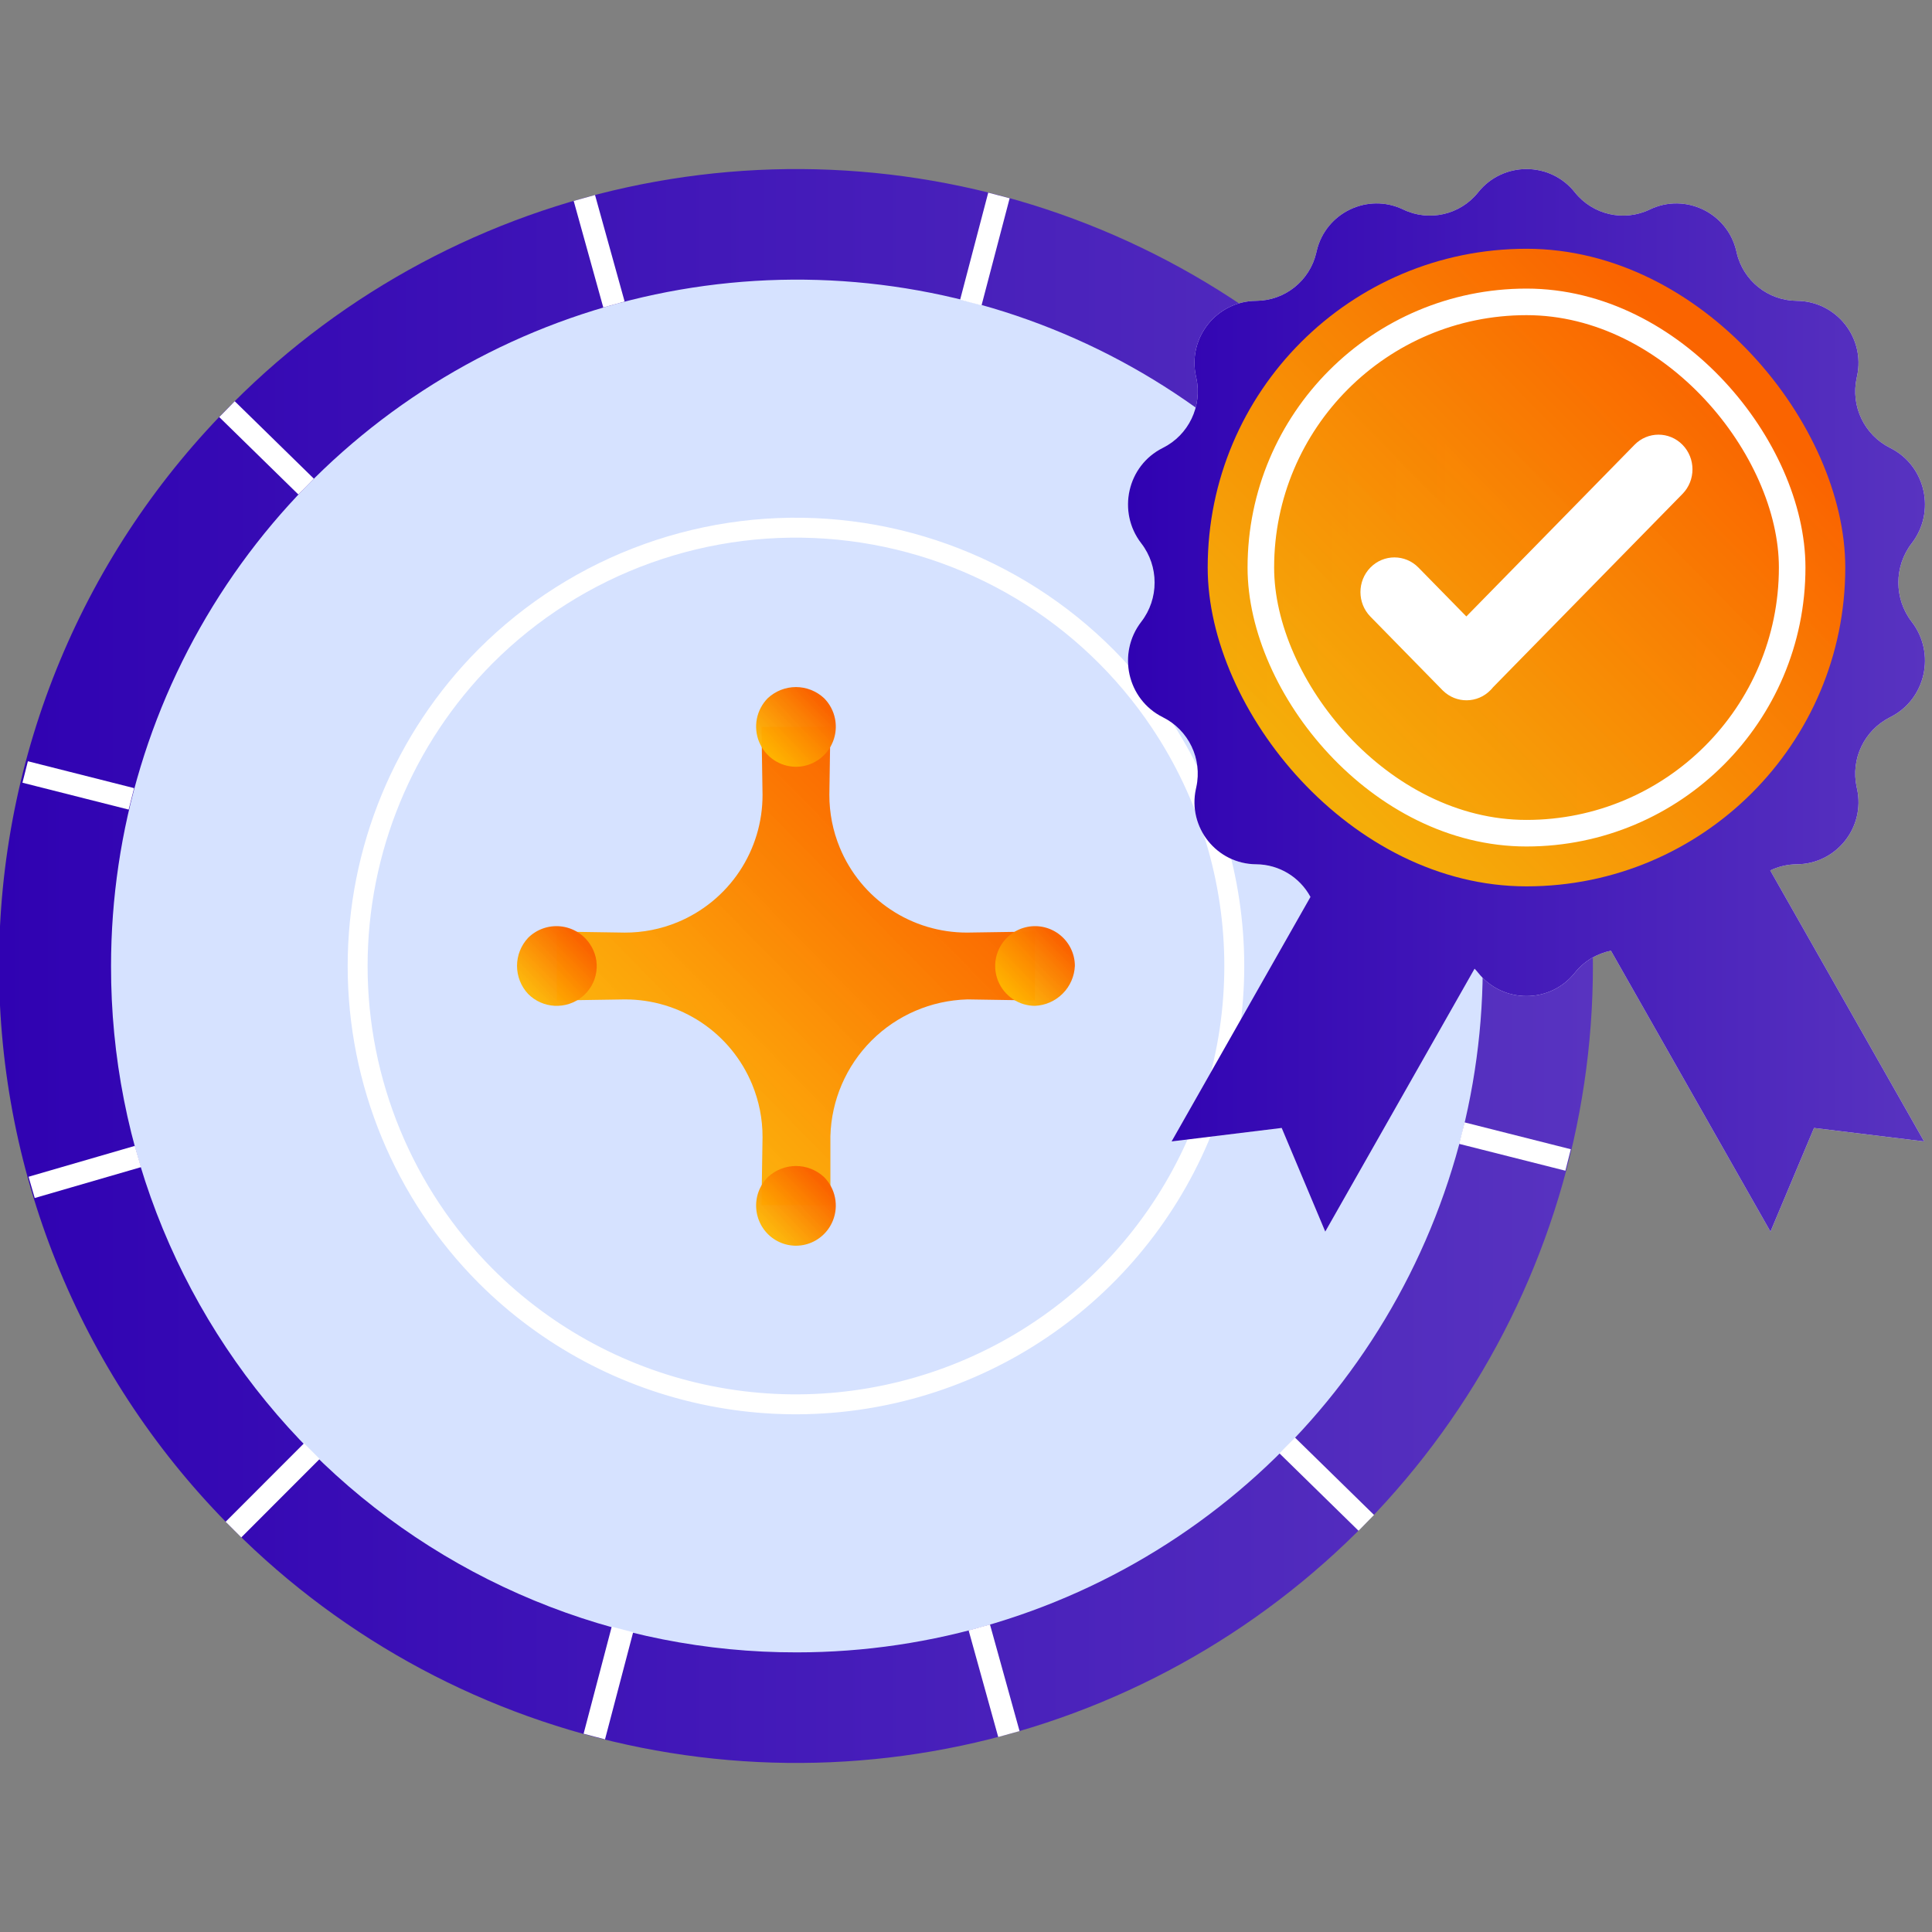 <svg width="80" height="80" viewBox="0 0 80 80" fill="none" xmlns="http://www.w3.org/2000/svg">
<rect x="0" y="0" width="80" height="80" fill="#808080" stroke="none"/>
<g clip-path="url(#clip0_25_440)">
<g clip-path="url(#clip1_25_440)">
<path d="M9.668 63.337C14.277 67.951 20.153 71.094 26.55 72.367C32.947 73.639 39.578 72.985 45.603 70.487C51.629 67.988 56.779 63.758 60.401 58.332C64.025 52.905 65.959 46.525 65.959 40C65.959 33.474 64.025 27.094 60.401 21.667C56.779 16.241 51.629 12.012 45.603 9.513C39.578 7.015 32.947 6.361 26.55 7.634C20.153 8.906 14.277 12.049 9.668 16.663C6.59 19.721 4.148 23.357 2.482 27.362C0.816 31.367 -0.041 35.662 -0.041 40C-0.04 44.338 0.817 48.633 2.484 52.638C4.15 56.643 6.591 60.279 9.668 63.337V63.337Z" fill="url(#paint0_linear_25_440)"/>
<path d="M32.987 68.421C38.605 68.422 44.097 66.757 48.768 63.636C53.441 60.513 57.083 56.075 59.234 50.883C61.384 45.69 61.948 39.976 60.853 34.463C59.758 28.95 57.054 23.884 53.083 19.907C49.113 15.931 44.053 13.223 38.543 12.126C33.033 11.028 27.321 11.591 22.131 13.742C16.941 15.893 12.505 19.536 9.384 24.21C6.263 28.884 4.598 34.379 4.598 40C4.59 43.733 5.318 47.431 6.742 50.882C8.165 54.333 10.256 57.469 12.893 60.111C15.531 62.751 18.663 64.844 22.112 66.27C25.56 67.696 29.256 68.427 32.987 68.421Z" fill="#D6E2FF"/>
<path d="M60.264 32.111L64.664 30.832M53.06 19.912L56.307 16.663L53.06 19.912ZM12.913 60.088L9.667 63.337L12.913 60.088ZM40.2 12.528L41.364 8.093L40.2 12.528ZM25.774 67.472L24.609 71.907L25.774 67.472ZM25.423 12.61L24.197 8.197L25.423 12.61ZM40.551 67.389L41.776 71.803L40.551 67.389ZM12.676 20.149L9.399 16.942L12.676 20.149ZM53.299 59.851L56.575 63.058L53.299 59.851ZM5.441 33.079L1.042 31.966L5.441 33.079ZM60.532 46.92L64.932 48.032L60.532 46.92ZM5.71 47.889L1.31 49.167L5.71 47.889Z" stroke="white" stroke-width="0.917"/>
<path d="M20.109 52.833C22.647 55.371 25.882 57.099 29.405 57.8C32.927 58.502 36.579 58.143 39.897 56.77C43.216 55.397 46.053 53.07 48.047 50.086C50.043 47.101 51.109 43.592 51.109 40.002C51.109 36.412 50.043 32.903 48.047 29.918C46.557 27.686 44.59 25.812 42.286 24.432C39.983 23.052 37.402 22.2 34.729 21.937C32.056 21.674 29.358 22.008 26.83 22.913C24.302 23.817 22.006 25.272 20.109 27.171C16.714 30.58 14.809 35.193 14.809 40.002C14.809 44.81 16.714 49.423 20.109 52.833V52.833V52.833Z" stroke="white" stroke-width="0.825" stroke-miterlimit="10"/>
<path d="M40.048 41.383L42.859 41.427V38.574L40.048 38.616C38.919 38.62 37.813 38.287 36.874 37.66C35.934 37.033 35.203 36.141 34.773 35.097C34.486 34.403 34.34 33.66 34.342 32.91L34.385 30.1H31.532L31.575 32.91C31.578 34.039 31.245 35.144 30.619 36.083C29.992 37.023 29.099 37.755 28.055 38.187C27.362 38.473 26.62 38.619 25.87 38.617L23.059 38.574V41.427L25.87 41.384C27 41.38 28.105 41.713 29.045 42.34C29.984 42.967 30.716 43.86 31.145 44.904C31.431 45.597 31.578 46.34 31.575 47.09L31.532 49.9H34.385V47.047C34.425 45.558 35.035 44.142 36.088 43.088C37.142 42.035 38.559 41.425 40.048 41.384V41.383Z" fill="url(#paint1_linear_25_440)"/>
<path d="M31.791 28.911C31.561 29.144 31.404 29.44 31.34 29.762C31.277 30.085 31.309 30.419 31.434 30.722C31.559 31.026 31.77 31.286 32.041 31.468C32.312 31.651 32.631 31.749 32.958 31.75C33.202 31.75 33.443 31.696 33.664 31.591C33.885 31.486 34.08 31.332 34.235 31.142C34.39 30.952 34.501 30.73 34.56 30.491C34.619 30.252 34.624 30.003 34.576 29.762C34.513 29.44 34.355 29.144 34.124 28.911C33.807 28.615 33.39 28.45 32.958 28.45C32.525 28.45 32.108 28.615 31.791 28.911V28.911Z" fill="url(#paint2_linear_25_440)"/>
<path d="M21.87 41.158C22.16 41.451 22.55 41.626 22.963 41.648C23.377 41.67 23.784 41.537 24.104 41.277C24.424 41.016 24.634 40.646 24.692 40.239C24.751 39.833 24.654 39.419 24.42 39.081C24.284 38.878 24.104 38.709 23.894 38.584C23.683 38.459 23.448 38.382 23.204 38.358C22.96 38.334 22.713 38.364 22.483 38.446C22.252 38.528 22.042 38.66 21.869 38.832C21.573 39.148 21.409 39.563 21.409 39.995C21.409 40.426 21.573 40.841 21.869 41.158H21.87Z" fill="url(#paint3_linear_25_440)"/>
<path d="M44.508 39.996C44.508 39.752 44.453 39.512 44.349 39.292C44.244 39.072 44.092 38.878 43.903 38.723C43.715 38.569 43.494 38.458 43.258 38.399C43.021 38.34 42.775 38.334 42.536 38.382C42.297 38.429 42.071 38.529 41.875 38.675C41.679 38.82 41.518 39.007 41.403 39.222C41.288 39.437 41.222 39.675 41.211 39.918C41.199 40.161 41.241 40.405 41.334 40.63C41.458 40.931 41.669 41.189 41.94 41.37C42.211 41.552 42.529 41.649 42.855 41.65C43.287 41.631 43.697 41.45 44.003 41.144C44.309 40.838 44.489 40.428 44.508 39.996V39.996Z" fill="url(#paint4_linear_25_440)"/>
<path d="M31.8 48.737C31.626 48.91 31.492 49.12 31.408 49.352C31.325 49.583 31.293 49.831 31.316 50.076C31.339 50.321 31.416 50.558 31.541 50.77C31.666 50.982 31.836 51.163 32.039 51.3C32.243 51.438 32.474 51.528 32.716 51.564C32.958 51.6 33.205 51.582 33.439 51.51C33.673 51.438 33.888 51.315 34.069 51.149C34.25 50.983 34.392 50.779 34.485 50.55C34.609 50.246 34.641 49.911 34.575 49.588C34.51 49.265 34.352 48.969 34.119 48.737C33.803 48.444 33.389 48.282 32.959 48.282C32.53 48.282 32.116 48.444 31.8 48.737V48.737Z" fill="url(#paint5_linear_25_440)"/>
</g>
<path fill-rule="evenodd" clip-rule="evenodd" d="M65.211 7.965C64.188 6.678 62.229 6.678 61.206 7.965C60.465 8.895 59.178 9.192 58.106 8.676C56.636 7.969 54.889 8.807 54.52 10.397L54.505 10.464C54.236 11.624 53.207 12.448 52.016 12.457C50.383 12.468 49.173 13.979 49.52 15.576L49.537 15.653C49.791 16.822 49.219 18.014 48.149 18.547C46.674 19.282 46.251 21.196 47.258 22.499C47.993 23.45 47.993 24.795 47.258 25.745C46.251 27.049 46.674 28.963 48.149 29.698C49.219 30.231 49.791 31.423 49.537 32.591L49.52 32.669C49.173 34.265 50.383 35.777 52.016 35.788C52.973 35.795 53.825 36.328 54.263 37.14L48.513 47.264L53.072 46.706L54.876 50.999L61.059 40.112C61.11 40.165 61.159 40.221 61.206 40.28C62.229 41.566 64.188 41.566 65.211 40.28C65.597 39.796 66.131 39.483 66.706 39.367L73.311 50.999L75.115 46.706L79.674 47.264L73.302 36.043C73.637 35.882 74.01 35.791 74.401 35.788C76.034 35.777 77.244 34.265 76.897 32.669L76.88 32.591C76.626 31.423 77.198 30.231 78.268 29.698C79.743 28.963 80.166 27.049 79.159 25.745C78.424 24.795 78.424 23.45 79.159 22.499C80.166 21.196 79.743 19.282 78.268 18.547C77.198 18.014 76.626 16.822 76.88 15.653L76.897 15.576C77.244 13.979 76.034 12.468 74.401 12.457C73.21 12.448 72.181 11.624 71.912 10.464L71.897 10.397C71.528 8.807 69.781 7.969 68.311 8.676C67.239 9.192 65.952 8.895 65.211 7.965Z" fill="#FAFAFF"/>
<path fill-rule="evenodd" clip-rule="evenodd" d="M65.211 7.965C64.188 6.678 62.229 6.678 61.206 7.965C60.465 8.895 59.178 9.192 58.106 8.676C56.636 7.969 54.889 8.807 54.52 10.397L54.505 10.464C54.236 11.624 53.207 12.448 52.016 12.457C50.383 12.468 49.173 13.979 49.52 15.576L49.537 15.653C49.791 16.822 49.219 18.014 48.149 18.547C46.674 19.282 46.251 21.196 47.258 22.499C47.993 23.45 47.993 24.795 47.258 25.745C46.251 27.049 46.674 28.963 48.149 29.698C49.219 30.231 49.791 31.423 49.537 32.591L49.52 32.669C49.173 34.265 50.383 35.777 52.016 35.788C52.973 35.795 53.825 36.328 54.263 37.14L48.513 47.264L53.072 46.706L54.876 50.999L61.059 40.112C61.11 40.165 61.159 40.221 61.206 40.28C62.229 41.566 64.188 41.566 65.211 40.28C65.597 39.796 66.131 39.483 66.706 39.367L73.311 50.999L75.115 46.706L79.674 47.264L73.302 36.043C73.637 35.882 74.01 35.791 74.401 35.788C76.034 35.777 77.244 34.265 76.897 32.669L76.88 32.591C76.626 31.423 77.198 30.231 78.268 29.698C79.743 28.963 80.166 27.049 79.159 25.745C78.424 24.795 78.424 23.45 79.159 22.499C80.166 21.196 79.743 19.282 78.268 18.547C77.198 18.014 76.626 16.822 76.88 15.653L76.897 15.576C77.244 13.979 76.034 12.468 74.401 12.457C73.21 12.448 72.181 11.624 71.912 10.464L71.897 10.397C71.528 8.807 69.781 7.969 68.311 8.676C67.239 9.192 65.952 8.895 65.211 7.965Z" fill="url(#paint6_linear_25_440)"/>
<rect x="50.008" y="10.301" width="26.401" height="26.401" rx="13.201" fill="url(#paint7_linear_25_440)"/>
<rect x="52.209" y="12.5" width="22.001" height="22.001" rx="11.001" stroke="white" stroke-width="1.1"/>
<path d="M69.67 18.419C69.121 17.858 68.23 17.858 67.681 18.419L60.718 25.526L58.734 23.501C58.185 22.941 57.294 22.941 56.745 23.501C56.196 24.062 56.196 24.971 56.745 25.532L59.708 28.556C59.713 28.561 59.718 28.566 59.723 28.572C59.731 28.579 59.739 28.587 59.747 28.595C60.297 29.138 61.175 29.132 61.718 28.577C61.755 28.54 61.79 28.501 61.822 28.46L69.67 20.45C70.219 19.889 70.219 18.98 69.67 18.419Z" fill="white"/>
</g>
<defs>
<linearGradient id="paint0_linear_25_440" x1="-0.041" y1="40.028" x2="65.959" y2="40.028" gradientUnits="userSpaceOnUse">
<stop stop-color="#3002B2"/>
<stop offset="1" stop-color="#5833C0"/>
</linearGradient>
<linearGradient id="paint1_linear_25_440" x1="38.992" y1="34.011" x2="26.417" y2="46.395" gradientUnits="userSpaceOnUse">
<stop stop-color="#FA6400"/>
<stop offset="1" stop-color="#FFB500" stop-opacity="0.95"/>
</linearGradient>
<linearGradient id="paint2_linear_25_440" x1="33.964" y1="29.102" x2="31.868" y2="31.166" gradientUnits="userSpaceOnUse">
<stop stop-color="#FA6400"/>
<stop offset="1" stop-color="#FFB500" stop-opacity="0.95"/>
</linearGradient>
<linearGradient id="paint3_linear_25_440" x1="24.064" y1="39.002" x2="21.968" y2="41.066" gradientUnits="userSpaceOnUse">
<stop stop-color="#FA6400"/>
<stop offset="1" stop-color="#FFB500" stop-opacity="0.95"/>
</linearGradient>
<linearGradient id="paint4_linear_25_440" x1="43.864" y1="39.002" x2="41.768" y2="41.066" gradientUnits="userSpaceOnUse">
<stop stop-color="#FA6400"/>
<stop offset="1" stop-color="#FFB500" stop-opacity="0.95"/>
</linearGradient>
<linearGradient id="paint5_linear_25_440" x1="33.964" y1="48.934" x2="31.868" y2="50.998" gradientUnits="userSpaceOnUse">
<stop stop-color="#FA6400"/>
<stop offset="1" stop-color="#FFB500" stop-opacity="0.95"/>
</linearGradient>
<linearGradient id="paint6_linear_25_440" x1="46.709" y1="29.018" x2="79.709" y2="29.018" gradientUnits="userSpaceOnUse">
<stop stop-color="#3002B2"/>
<stop offset="1" stop-color="#5833C0"/>
</linearGradient>
<linearGradient id="paint7_linear_25_440" x1="71.254" y1="15.516" x2="54.487" y2="32.029" gradientUnits="userSpaceOnUse">
<stop stop-color="#FA6400"/>
<stop offset="1" stop-color="#FFB500" stop-opacity="0.95"/>
</linearGradient>
<clipPath id="clip0_25_440">
<rect width="80" height="80" fill="white"/>
</clipPath>
<clipPath id="clip1_25_440">
<rect width="66" height="66" fill="white" transform="translate(-0.042 7)"/>
</clipPath>
</defs>
</svg>
